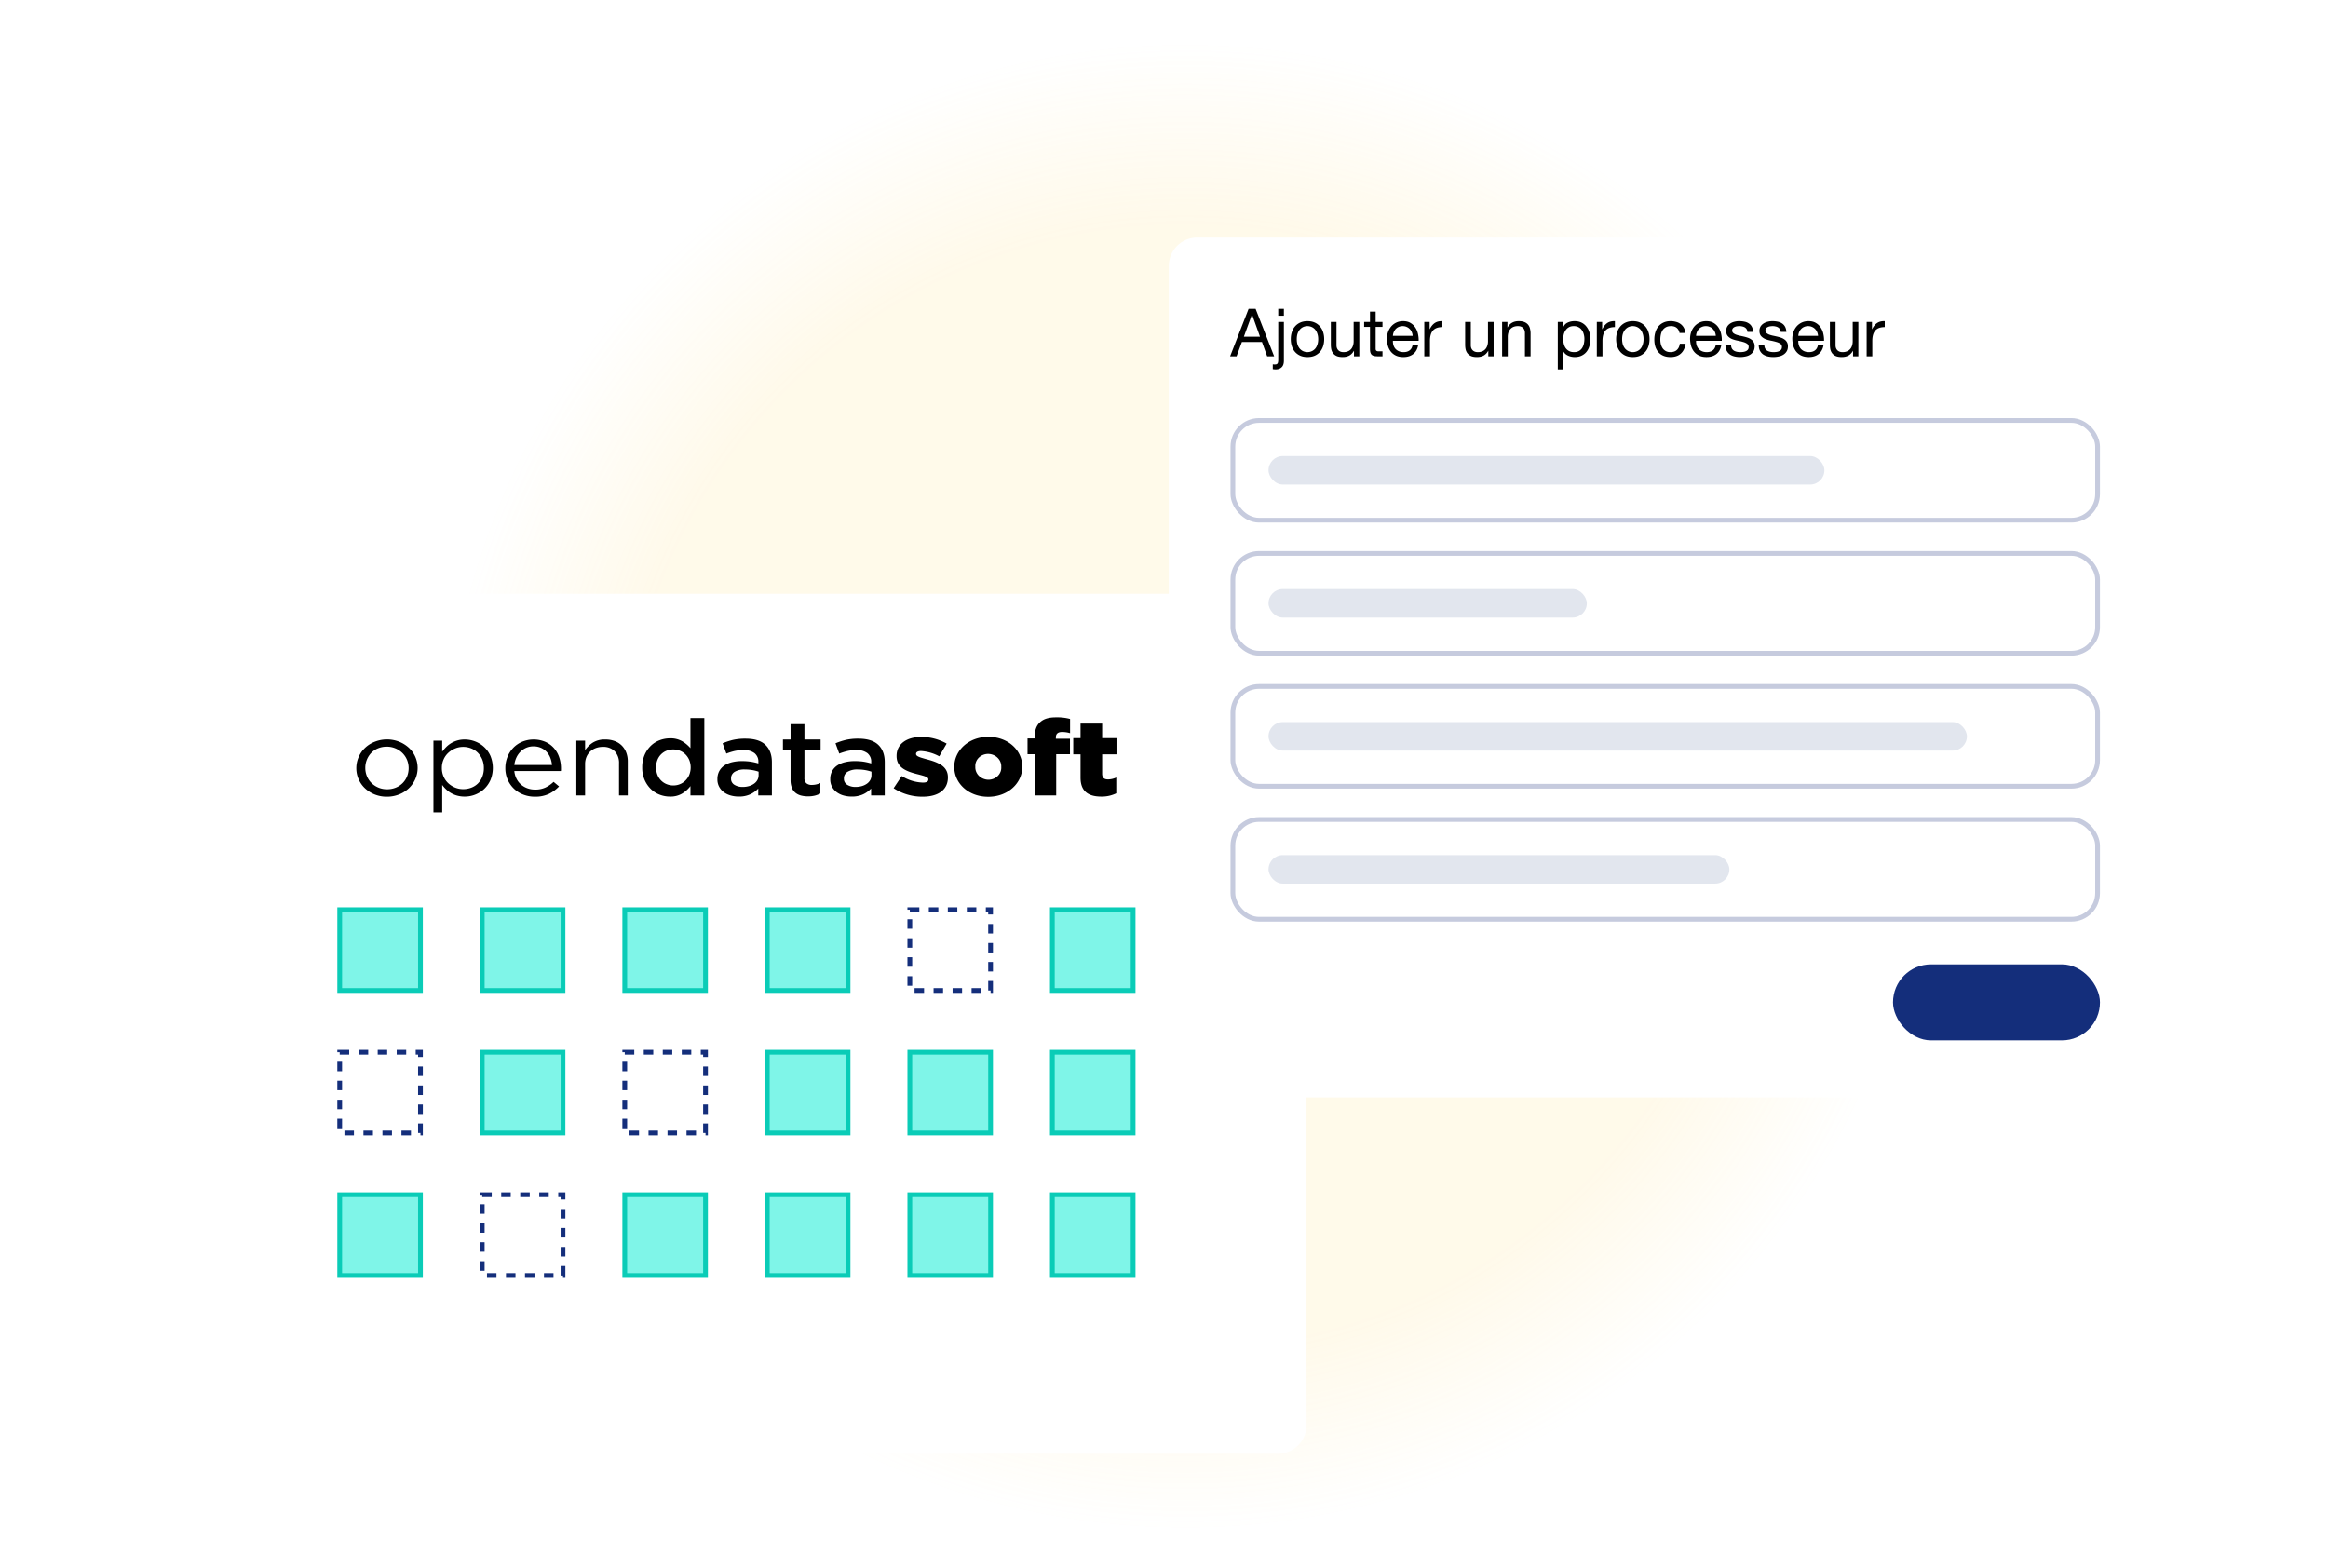<svg xmlns="http://www.w3.org/2000/svg" fill="none" viewBox="0 0 490 330">
  <defs>
    <filter id="c" width="292" height="233" x="9" y="99" color-interpolation-filters="sRGB" filterUnits="userSpaceOnUse">
      <feFlood flood-opacity="0" result="BackgroundImageFix"/>
      <feColorMatrix in="SourceAlpha" result="hardAlpha" values="0 0 0 0 0 0 0 0 0 0 0 0 0 0 0 0 0 0 127 0"/>
      <feOffset dy="13"/>
      <feGaussianBlur stdDeviation="13"/>
      <feComposite in2="hardAlpha" operator="out"/>
      <feColorMatrix values="0 0 0 0 0 0 0 0 0 0 0 0 0 0 0 0 0 0 0.13 0"/>
      <feBlend in2="BackgroundImageFix" result="effect1_dropShadow_1352_22739"/>
      <feBlend in="SourceGraphic" in2="effect1_dropShadow_1352_22739" result="shape"/>
    </filter>
    <filter id="d" width="261" height="233" x="220" y="24" color-interpolation-filters="sRGB" filterUnits="userSpaceOnUse">
      <feFlood flood-opacity="0" result="BackgroundImageFix"/>
      <feColorMatrix in="SourceAlpha" result="hardAlpha" values="0 0 0 0 0 0 0 0 0 0 0 0 0 0 0 0 0 0 127 0"/>
      <feOffset dy="13"/>
      <feGaussianBlur stdDeviation="13"/>
      <feColorMatrix values="0 0 0 0 0 0 0 0 0 0 0 0 0 0 0 0 0 0 0.13 0"/>
      <feBlend in2="BackgroundImageFix" result="effect1_dropShadow_1352_22739"/>
      <feBlend in="SourceGraphic" in2="effect1_dropShadow_1352_22739" result="shape"/>
    </filter>
    <radialGradient id="b" cx="0" cy="0" r="1" gradientTransform="rotate(90 42 207.5) scale(156.5)" gradientUnits="userSpaceOnUse">
      <stop offset=".755" stop-color="#FFD45C"/>
      <stop offset="1" stop-color="#FFD45C" stop-opacity="0"/>
    </radialGradient>
    <clipPath id="a">
      <path fill="#fff" d="M0 0h490v330H0z"/>
    </clipPath>
  </defs>
  <g clip-path="url(#a)">
    <circle cx="249.5" cy="165.5" r="156.5" fill="url(#b)" fill-opacity=".13"/>
    <g filter="url(#c)">
      <rect width="240" height="181" x="35" y="112" fill="#fff" rx="6"/>
      <path fill="#000" d="M231.792 154.68a6.89 6.89 0 003.16-.692v-3.321a4.25 4.25 0 01-1.724.401c-.838 0-1.245-.357-1.245-1.203v-4.081H235v-3.411h-3.017v-3.054h-4.55v3.055h-1.531v3.411h1.532v4.906c0 2.876 1.629 3.99 4.359 3.99l-.001-.001zm-14.007-.245h4.526v-8.673h2.897v-3.254h-2.969v-.289c0-.78.455-1.137 1.292-1.137a5.807 5.807 0 011.7.245v-2.988a10.62 10.62 0 00-2.968-.335c-1.533 0-2.586.313-3.376 1.049-.767.713-1.102 1.738-1.102 3.12v.268h-1.509v3.322h1.509V154.435zm-9.745-3.299a2.975 2.975 0 01-1.085-.223 2.828 2.828 0 01-.907-.597 2.6 2.6 0 01-.587-.878 2.452 2.452 0 01-.176-1.021v-.047a2.369 2.369 0 01.159-1.011c.126-.323.321-.619.575-.87.253-.25.559-.45.898-.586a2.871 2.871 0 011.074-.208c.374.006.743.082 1.085.223.342.141.65.344.907.597.256.254.456.552.587.878.131.326.191.674.176 1.021v.045c.021.343-.032.687-.158 1.011a2.516 2.516 0 01-.575.87c-.254.251-.559.45-.899.587a2.871 2.871 0 01-1.074.208v.001zm-.049 3.587c4.167 0 7.182-2.876 7.182-6.309v-.045c0-3.433-2.994-6.264-7.136-6.264-4.167 0-7.181 2.876-7.181 6.309v.044c0 3.434 2.993 6.265 7.135 6.265zm-13.768-.022c3.16 0 5.292-1.383 5.292-4.035v-.044c0-2.341-2.036-3.165-4.599-3.834-1.365-.379-2.107-.602-2.107-1.071v-.045c0-.335.359-.58 1.054-.58a9.22 9.22 0 013.832 1.115l1.556-2.676a10.694 10.694 0 00-5.341-1.404c-2.993 0-5.196 1.426-5.196 3.992v.044c0 2.43 2.036 3.233 4.599 3.857 1.365.356 2.083.557 2.083 1.025v.044c0 .424-.359.646-1.15.646a8.832 8.832 0 01-4.453-1.382l-1.701 2.563a10.985 10.985 0 006.131 1.785zm-10.798-5.261a7.88 7.88 0 00-1.305-.334 9.136 9.136 0 00-1.593-.134 3.95 3.95 0 00-2.131.491 1.653 1.653 0 00-.582.608 1.517 1.517 0 00-.184.797v.044c-.013.254.045.507.169.733.124.227.309.42.537.56a3.19 3.19 0 001.737.445c.45.004.898-.056 1.328-.178a3.536 3.536 0 001.066-.502c.296-.207.537-.474.706-.781.171-.314.257-.662.252-1.014v-.735zm-.073 4.993v-1.45a5.367 5.367 0 01-1.653 1.203 5.55 5.55 0 01-2.443.49 6.187 6.187 0 01-1.724-.234 4.356 4.356 0 01-1.425-.691 3.408 3.408 0 01-1.017-1.207 3.144 3.144 0 01-.335-1.501v-.042a3.48 3.48 0 01.383-1.672 3.319 3.319 0 011.065-1.182 4.957 4.957 0 011.628-.701 8.49 8.49 0 012.047-.235 12.13 12.13 0 011.952.134c.523.087 1.039.206 1.545.357v-.289a2.202 2.202 0 00-.174-1.021 2.348 2.348 0 00-.628-.852 3.611 3.611 0 00-2.311-.646 8.277 8.277 0 00-1.916.2c-.579.141-1.148.32-1.7.535l-.79-2.162a14.095 14.095 0 012.155-.713 11.408 11.408 0 012.658-.268c1.883 0 3.28.435 4.191 1.304.911.87 1.365 2.092 1.362 3.666v6.978h-2.874l.004-.001zm-14.033-3.682c-.021.204.005.41.075.605.07.194.183.373.332.524.322.247.733.371 1.15.346.624 0 1.239-.137 1.796-.401v2.207c-.37.194-.764.344-1.174.447a5.968 5.968 0 01-1.436.155 5.75 5.75 0 01-1.467-.178 3.066 3.066 0 01-1.17-.582 2.566 2.566 0 01-.761-1.061 4.412 4.412 0 01-.266-1.642v-6.212h-1.604v-2.296h1.604v-3.232h2.922v3.232h3.4v2.297h-3.4v5.791h-.001zm-9.65-1.311a7.855 7.855 0 00-1.305-.334 9.127 9.127 0 00-1.593-.134 3.952 3.952 0 00-2.131.491 1.642 1.642 0 00-.581.608 1.509 1.509 0 00-.185.797v.044c-.013.254.045.507.169.733.124.227.309.42.537.56a3.19 3.19 0 001.737.445c.45.004.898-.056 1.329-.178a3.53 3.53 0 001.065-.502c.296-.207.537-.474.706-.781.171-.314.257-.662.252-1.014v-.735zm-.072 4.993v-1.45a5.383 5.383 0 01-1.654 1.203 5.55 5.55 0 01-2.443.49 6.187 6.187 0 01-1.724-.234 4.366 4.366 0 01-1.425-.691 3.418 3.418 0 01-1.017-1.207 3.155 3.155 0 01-.335-1.501v-.042a3.492 3.492 0 01.383-1.672 3.319 3.319 0 011.065-1.182 4.957 4.957 0 011.628-.701 8.484 8.484 0 012.047-.235 12.13 12.13 0 011.952.134c.523.087 1.039.206 1.545.357v-.289a2.202 2.202 0 00-.174-1.021 2.35 2.35 0 00-.629-.852 3.611 3.611 0 00-2.311-.646 8.263 8.263 0 00-1.915.2c-.58.141-1.149.319-1.701.535l-.79-2.162a14.095 14.095 0 012.155-.713 11.408 11.408 0 012.658-.268c1.884 0 3.28.435 4.191 1.304.911.87 1.366 2.093 1.365 3.668v6.976h-2.872l.001-.001zm-14.522-7.445a3.782 3.782 0 00-.8-1.192 3.496 3.496 0 00-1.161-.766 3.805 3.805 0 00-2.787-.014 3.41 3.41 0 00-1.945 1.939 4.176 4.176 0 00-.286 1.594 4.137 4.137 0 00.286 1.571 3.47 3.47 0 001.945 1.951 3.747 3.747 0 002.106.199 3.573 3.573 0 001.843-.969c.344-.348.615-.752.8-1.192a4.228 4.228 0 000-3.121h-.001zm.252 7.445v-1.961a6.335 6.335 0 01-1.733 1.56 4.771 4.771 0 01-2.567.647 6.05 6.05 0 01-2.175-.401 5.422 5.422 0 01-1.863-1.192 6.089 6.089 0 01-1.314-1.929 6.407 6.407 0 01-.501-2.608 6.504 6.504 0 01.49-2.608 5.893 5.893 0 011.302-1.929 5.385 5.385 0 011.875-1.192 6.122 6.122 0 012.185-.401 4.9 4.9 0 012.58.625 6.934 6.934 0 011.72 1.449v-6.333h2.921v16.274l-2.92-.001zm-22.173 0h-1.843v-11.524h1.843v2.006a5.611 5.611 0 011.628-1.594 4.703 4.703 0 012.61-.657 5.58 5.58 0 011.999.334 4.156 4.156 0 011.485.948c.416.422.734.919.934 1.46.222.603.332 1.236.324 1.873v7.155h-1.844V147.7a3.543 3.543 0 00-.885-2.541 3.218 3.218 0 00-1.157-.732 3.408 3.408 0 00-1.381-.204 4.164 4.164 0 00-1.473.256 3.484 3.484 0 00-1.186.736 3.307 3.307 0 00-.778 1.148c-.189.471-.283.97-.277 1.473v6.598l.001-.001zm-6.968-6.397a5.596 5.596 0 00-.346-1.494 3.917 3.917 0 00-.761-1.248 3.67 3.67 0 00-1.188-.858 3.872 3.872 0 00-1.631-.323 3.704 3.704 0 00-1.498.301c-.46.199-.874.479-1.219.825a4.343 4.343 0 00-.857 1.237 4.975 4.975 0 00-.428 1.561h7.926l.002-.001zm-7.449 2.931c.24.464.573.88.982 1.226.391.33.846.587 1.341.758a4.74 4.74 0 001.556.256 5.044 5.044 0 002.215-.445 6.58 6.58 0 001.688-1.182l1.15.959a7.52 7.52 0 01-2.132 1.572 6.693 6.693 0 01-2.97.59 6.587 6.587 0 01-2.394-.433 5.832 5.832 0 01-3.31-3.132 5.946 5.946 0 01-.497-2.453c-.006-.803.144-1.6.443-2.352a5.832 5.832 0 011.234-1.918 5.739 5.739 0 011.879-1.281 6.347 6.347 0 012.414-.468 6.324 6.324 0 012.412.479 5.324 5.324 0 011.82 1.304c.507.572.89 1.231 1.125 1.939a7.3 7.3 0 01.383 2.386v.245a1.986 1.986 0 01-.024.288h-9.795c.049.577.211 1.14.478 1.662h.002zm-7.243-4.125a4.322 4.322 0 00-.945-1.411 4.111 4.111 0 00-1.389-.898 4.554 4.554 0 00-1.677-.31c-.572 0-1.139.109-1.664.322a4.744 4.744 0 00-1.436.898 4.21 4.21 0 00-1.006 1.399 4.364 4.364 0 00-.371 1.819 4.437 4.437 0 00.37 1.828 4.17 4.17 0 001.006 1.408c.415.38.902.685 1.437.899a4.43 4.43 0 001.664.321 4.791 4.791 0 001.688-.299 3.997 3.997 0 001.389-.866c.408-.403.726-.878.934-1.398a4.82 4.82 0 00.347-1.876 4.688 4.688 0 00-.347-1.841v.005zm1.736 4.361a5.805 5.805 0 01-1.328 1.882 5.87 5.87 0 01-1.892 1.182 6.031 6.031 0 01-2.191.413 5.883 5.883 0 01-1.58-.201 5.522 5.522 0 01-1.292-.535c-.38-.22-.73-.482-1.042-.78a7.088 7.088 0 01-.827-.936V158h-1.845v-15.091h1.843v2.318c.259-.345.543-.673.85-.981.31-.31.66-.584 1.042-.814.399-.237.83-.424 1.28-.557a5.458 5.458 0 011.57-.212c1.525.008 2.986.572 4.07 1.571a5.71 5.71 0 011.341 1.884 6.683 6.683 0 01.001 5.085zm-17.564-4.266a4.367 4.367 0 00-.97-1.434 4.654 4.654 0 00-3.28-1.324 4.804 4.804 0 00-1.843.345 4.119 4.119 0 00-1.426.955 4.51 4.51 0 00-.922 1.424 4.52 4.52 0 00-.335 1.745 4.463 4.463 0 00.347 1.757c.217.528.542 1.011.958 1.424a4.612 4.612 0 003.266 1.311 4.804 4.804 0 001.844-.344 4.332 4.332 0 001.436-.945 4.3 4.3 0 00.938-1.412 4.668 4.668 0 00-.012-3.502zm1.75 4.053a6.064 6.064 0 01-1.353 1.929 6.364 6.364 0 01-2.06 1.304 6.878 6.878 0 01-2.586.481 6.715 6.715 0 01-2.562-.481 6.532 6.532 0 01-2.036-1.293A5.783 5.783 0 0175 148.705a5.803 5.803 0 01.479-2.33 5.824 5.824 0 011.345-1.933 6.303 6.303 0 012.043-1.299 7 7 0 013.822-.386 6.714 6.714 0 013.397 1.679 5.781 5.781 0 011.34 1.906 5.815 5.815 0 01-.012 4.648"/>
      <path fill="#3BF0DC" fill-opacity=".65" stroke="#0ACCB7" d="M71.5 178.5h17v17h-17zM101.5 178.5h17v17h-17zM131.5 178.5h17v17h-17zM161.5 178.5h17v17h-17z"/>
      <path fill="#fff" stroke="#142E7B" stroke-dasharray="2 2" d="M191.5 178.5h17v17h-17z"/>
      <path fill="#3BF0DC" fill-opacity=".65" stroke="#0ACCB7" d="M221.5 178.5h17v17h-17z"/>
      <g>
        <path fill="#fff" stroke="#142E7B" stroke-dasharray="2 2" d="M71.5 208.5h17v17h-17z"/>
        <path fill="#3BF0DC" fill-opacity=".65" stroke="#0ACCB7" d="M101.5 208.5h17v17h-17z"/>
        <path fill="#fff" stroke="#142E7B" stroke-dasharray="2 2" d="M131.5 208.5h17v17h-17z"/>
        <path fill="#3BF0DC" fill-opacity=".65" stroke="#0ACCB7" d="M161.5 208.5h17v17h-17zM191.5 208.5h17v17h-17zM221.5 208.5h17v17h-17z"/>
      </g>
      <g>
        <path fill="#3BF0DC" fill-opacity=".65" stroke="#0ACCB7" d="M71.5 238.5h17v17h-17z"/>
        <path fill="#fff" stroke="#142E7B" stroke-dasharray="2 2" d="M101.5 238.5h17v17h-17z"/>
        <path fill="#3BF0DC" fill-opacity=".65" stroke="#0ACCB7" d="M131.5 238.5h17v17h-17zM161.5 238.5h17v17h-17zM191.5 238.5h17v17h-17zM221.5 238.5h17v17h-17z"/>
      </g>
    </g>
    <g filter="url(#d)">
      <rect width="209" height="181" x="246" y="37" fill="#fff" rx="6"/>
      <rect width="117" height="6" x="267" y="83" fill="#E2E6EE" rx="3"/>
      <rect width="182" height="21" x="259.5" y="75.5" stroke="#C6CBDE" rx="5.5"/>
      <rect width="67" height="6" x="267" y="111" fill="#E2E6EE" rx="3"/>
      <rect width="182" height="21" x="259.5" y="103.5" stroke="#C6CBDE" rx="5.5"/>
      <g>
        <rect width="147" height="6" x="267" y="139" fill="#E2E6EE" rx="3"/>
        <rect width="182" height="21" x="259.5" y="131.5" stroke="#C6CBDE" rx="5.5"/>
      </g>
      <g>
        <rect width="97" height="6" x="267" y="167" fill="#E2E6EE" rx="3"/>
        <rect width="182" height="21" x="259.5" y="159.5" stroke="#C6CBDE" rx="5.5"/>
      </g>
      <g>
        <rect width="43.56" height="16" x="398.44" y="190" fill="#142E7B" rx="8"/>
      </g>
      <g>
        <path fill="#000" d="M261.814 57.87l1.694-4.662h.028l1.666 4.662h-3.388zm.994-5.866L258.916 62h1.358l1.12-3.01h4.228l1.092 3.01h1.47l-3.906-9.996h-1.47zm7.426 1.456v-1.456h-1.19v1.456h1.19zm0 9.45v-8.148h-1.19v7.952c0 .373-.047.63-.14.77-.093.15-.271.224-.532.224h-.252a.313.313 0 01-.098-.014.657.657 0 01-.126-.014v1.022c.187.037.387.056.602.056.532 0 .952-.15 1.26-.448.317-.29.476-.756.476-1.4zm2.712-4.522c0-.439.056-.826.168-1.162.121-.345.284-.635.49-.868.205-.233.443-.41.714-.532a2.196 2.196 0 011.75 0c.28.121.522.299.728.532.205.233.364.523.476.868.121.336.182.723.182 1.162 0 .439-.061.83-.182 1.176a2.45 2.45 0 01-.476.854 2.126 2.126 0 01-.728.518 2.196 2.196 0 01-1.75 0 2.15 2.15 0 01-.714-.518 2.609 2.609 0 01-.49-.854 3.806 3.806 0 01-.168-1.176zm-1.26 0c0 .532.074 1.027.224 1.484.149.457.373.859.672 1.204.298.336.667.602 1.106.798.438.187.942.28 1.512.28.578 0 1.082-.093 1.512-.28a3.217 3.217 0 001.106-.798c.298-.345.522-.747.672-1.204.149-.457.224-.952.224-1.484s-.075-1.027-.224-1.484a3.32 3.32 0 00-.672-1.204 3.135 3.135 0 00-1.106-.812c-.43-.196-.934-.294-1.512-.294-.57 0-1.074.098-1.512.294a3.117 3.117 0 00-1.106.812 3.29 3.29 0 00-.672 1.204c-.15.457-.224.952-.224 1.484zM286.109 62v-7.238h-1.19v4.088c0 .327-.047.63-.14.91-.084.27-.215.509-.392.714a1.772 1.772 0 01-.672.476 2.375 2.375 0 01-.938.168c-.458 0-.817-.13-1.078-.392-.262-.261-.392-.616-.392-1.064v-4.9h-1.19v4.76c0 .392.037.751.112 1.078a2.1 2.1 0 00.42.826c.196.233.452.415.77.546.317.121.714.182 1.19.182.532 0 .994-.103 1.386-.308.392-.215.714-.546.966-.994h.028V62h1.12zm3.439-7.238v-2.17h-1.19v2.17h-1.232v1.05h1.232v4.606c0 .336.033.607.098.812.065.205.163.364.294.476.14.112.317.191.532.238.224.037.49.056.798.056h.91v-1.05h-.546c-.187 0-.341-.005-.462-.014a.633.633 0 01-.266-.098.383.383 0 01-.14-.196 1.588 1.588 0 01-.028-.336v-4.494h1.442v-1.05h-1.442zm7.79 2.926h-4.158c.019-.28.079-.541.182-.784a2.1 2.1 0 01.42-.658 1.85 1.85 0 01.63-.434c.252-.112.532-.168.84-.168.299 0 .569.056.812.168.252.103.467.247.644.434.187.177.331.392.434.644.112.252.177.518.196.798zm1.148 2.016h-1.176c-.103.476-.317.83-.644 1.064-.317.233-.728.35-1.232.35-.392 0-.733-.065-1.022-.196a2.05 2.05 0 01-.714-.518 2.116 2.116 0 01-.406-.756 2.945 2.945 0 01-.112-.91h5.418c.019-.439-.023-.9-.126-1.386a3.826 3.826 0 00-.532-1.344A3.02 3.02 0 00296.918 55c-.42-.27-.952-.406-1.596-.406-.495 0-.952.093-1.372.28a3.3 3.3 0 00-1.078.784 3.674 3.674 0 00-.7 1.19 4.355 4.355 0 00-.252 1.512c.019.55.098 1.06.238 1.526.149.467.369.868.658 1.204.289.336.644.597 1.064.784.429.187.933.28 1.512.28.821 0 1.503-.205 2.044-.616.541-.41.891-1.022 1.05-1.834zm1.304-4.942V62h1.19v-3.22c0-.467.046-.877.14-1.232a2.36 2.36 0 01.448-.924c.205-.252.476-.443.812-.574.336-.13.742-.196 1.218-.196v-1.26c-.644-.019-1.176.112-1.596.392-.42.28-.775.714-1.064 1.302h-.028v-1.526h-1.12zM314.382 62v-7.238h-1.19v4.088c0 .327-.047.63-.14.91-.084.27-.215.509-.392.714a1.756 1.756 0 01-.672.476 2.372 2.372 0 01-.938.168c-.457 0-.817-.13-1.078-.392-.261-.261-.392-.616-.392-1.064v-4.9h-1.19v4.76c0 .392.037.751.112 1.078a2.1 2.1 0 00.42.826c.196.233.453.415.77.546.317.121.714.182 1.19.182.532 0 .994-.103 1.386-.308.392-.215.714-.546.966-.994h.028V62h1.12zm1.787-7.238V62h1.19v-4.088c0-.327.042-.625.126-.896.094-.28.229-.523.406-.728.178-.205.397-.364.658-.476a2.48 2.48 0 01.952-.168c.458 0 .817.13 1.078.392.262.261.392.616.392 1.064V62h1.19v-4.76a4.16 4.16 0 00-.126-1.064 1.955 1.955 0 00-.406-.84 1.952 1.952 0 00-.77-.546c-.317-.13-.714-.196-1.19-.196-1.073 0-1.857.439-2.352 1.316h-.028v-1.148h-1.12zm11.718 0v9.996h1.19v-3.724h.028c.131.215.29.397.476.546.196.14.402.252.616.336.215.084.43.145.644.182.224.037.425.056.602.056.551 0 1.032-.098 1.442-.294.42-.196.766-.462 1.036-.798.28-.345.486-.747.616-1.204.14-.457.21-.943.21-1.456s-.07-.999-.21-1.456a3.53 3.53 0 00-.63-1.204 2.856 2.856 0 00-1.036-.84c-.41-.205-.896-.308-1.456-.308-.504 0-.966.093-1.386.28-.42.177-.728.467-.924.868h-.028v-.98h-1.19zm5.6 3.556c0 .355-.037.7-.112 1.036a2.726 2.726 0 01-.364.896 1.896 1.896 0 01-.672.63c-.27.159-.611.238-1.022.238-.41 0-.76-.075-1.05-.224a2.185 2.185 0 01-.714-.616 2.638 2.638 0 01-.392-.868 4.255 4.255 0 01-.126-1.036c0-.336.038-.667.112-.994.084-.327.215-.616.392-.868.178-.261.406-.471.686-.63.28-.159.621-.238 1.022-.238.383 0 .714.075.994.224.29.15.523.35.7.602.187.252.322.541.406.868.094.317.14.644.14.98zm2.615-3.556V62h1.19v-3.22c0-.467.047-.877.14-1.232.093-.364.243-.672.448-.924.205-.252.476-.443.812-.574.336-.13.742-.196 1.218-.196v-1.26c-.644-.019-1.176.112-1.596.392-.42.28-.775.714-1.064 1.302h-.028v-1.526h-1.12zm5.326 3.626c0-.439.056-.826.168-1.162.121-.345.285-.635.49-.868.205-.233.443-.41.714-.532a2.196 2.196 0 011.75 0c.28.121.523.299.728.532.205.233.364.523.476.868.121.336.182.723.182 1.162 0 .439-.061.83-.182 1.176a2.45 2.45 0 01-.476.854 2.116 2.116 0 01-.728.518 2.196 2.196 0 01-1.75 0 2.15 2.15 0 01-.714-.518 2.627 2.627 0 01-.49-.854 3.806 3.806 0 01-.168-1.176zm-1.26 0c0 .532.075 1.027.224 1.484.149.457.373.859.672 1.204.299.336.667.602 1.106.798.439.187.943.28 1.512.28.579 0 1.083-.093 1.512-.28a3.208 3.208 0 001.106-.798 3.45 3.45 0 00.672-1.204c.149-.457.224-.952.224-1.484s-.075-1.027-.224-1.484a3.29 3.29 0 00-.672-1.204 3.126 3.126 0 00-1.106-.812c-.429-.196-.933-.294-1.512-.294-.569 0-1.073.098-1.512.294a3.126 3.126 0 00-1.106.812 3.29 3.29 0 00-.672 1.204 4.764 4.764 0 00-.224 1.484zm13.345-1.302h1.232a2.813 2.813 0 00-.336-1.106 2.42 2.42 0 00-.686-.784 2.643 2.643 0 00-.952-.448 4.112 4.112 0 00-1.148-.154c-.569 0-1.069.103-1.498.308a2.951 2.951 0 00-1.078.826c-.28.345-.49.756-.63 1.232-.14.467-.21.97-.21 1.512 0 .541.07 1.04.21 1.498.149.448.364.835.644 1.162a2.91 2.91 0 001.064.756c.429.177.919.266 1.47.266.924 0 1.652-.243 2.184-.728.541-.485.877-1.176 1.008-2.072h-1.218c-.075.56-.28.994-.616 1.302-.327.308-.784.462-1.372.462-.373 0-.695-.075-.966-.224a1.903 1.903 0 01-.658-.588 2.834 2.834 0 01-.378-.854 4.246 4.246 0 01-.112-.98c0-.364.037-.714.112-1.05.075-.345.196-.649.364-.91.177-.261.411-.471.7-.63.289-.159.649-.238 1.078-.238.504 0 .905.126 1.204.378.299.252.495.607.588 1.064zm7.632.602h-4.158c.018-.28.079-.541.182-.784.102-.252.242-.471.42-.658a1.85 1.85 0 01.63-.434c.252-.112.532-.168.84-.168.298 0 .569.056.812.168.252.103.466.247.644.434.186.177.331.392.434.644.112.252.177.518.196.798zm1.148 2.016h-1.176c-.103.476-.318.83-.644 1.064-.318.233-.728.35-1.232.35-.392 0-.733-.065-1.022-.196a2.032 2.032 0 01-.714-.518 2.116 2.116 0 01-.406-.756 2.915 2.915 0 01-.112-.91h5.418c.018-.439-.024-.9-.126-1.386a3.845 3.845 0 00-.532-1.344A3.02 3.02 0 00360.725 55c-.42-.27-.952-.406-1.596-.406-.495 0-.952.093-1.372.28a3.3 3.3 0 00-1.078.784 3.674 3.674 0 00-.7 1.19 4.355 4.355 0 00-.252 1.512c.018.55.098 1.06.238 1.526a3.4 3.4 0 00.658 1.204c.289.336.644.597 1.064.784.429.187.933.28 1.512.28.821 0 1.502-.205 2.044-.616.541-.41.891-1.022 1.05-1.834zm2.073.014h-1.19c.019.448.112.83.28 1.148.168.308.392.56.672.756.28.187.602.322.966.406.364.084.747.126 1.148.126a5.42 5.42 0 001.092-.112c.374-.065.705-.187.994-.364.299-.177.537-.41.714-.7.187-.29.28-.653.28-1.092 0-.345-.07-.635-.21-.868a1.643 1.643 0 00-.532-.574 2.59 2.59 0 00-.756-.378 8.436 8.436 0 00-.868-.238c-.28-.065-.56-.126-.84-.182a6.118 6.118 0 01-.756-.224 2.035 2.035 0 01-.56-.336.704.704 0 01-.21-.518.68.68 0 01.14-.448.917.917 0 01.364-.28 1.68 1.68 0 01.49-.154c.187-.028.369-.042.546-.042.196 0 .388.023.574.07.196.037.374.103.532.196.159.093.29.22.392.378.103.15.164.34.182.574H369c-.028-.439-.121-.803-.28-1.092a1.789 1.789 0 00-.644-.7 2.386 2.386 0 00-.91-.364 5.362 5.362 0 00-1.134-.112c-.317 0-.639.042-.966.126a2.772 2.772 0 00-.868.364 2.03 2.03 0 00-.63.63 1.78 1.78 0 00-.238.938c0 .467.117.83.35 1.092.234.261.523.467.868.616.355.14.738.252 1.148.336.411.075.789.163 1.134.266.355.093.649.22.882.378.234.159.35.392.35.7 0 .224-.056.41-.168.56-.112.14-.256.247-.434.322a2.049 2.049 0 01-.56.154 4.35 4.35 0 01-.588.042 3.64 3.64 0 01-.714-.07 2.206 2.206 0 01-.616-.224 1.38 1.38 0 01-.434-.434 1.389 1.389 0 01-.182-.672zm7 0h-1.19c.019.448.112.83.28 1.148.168.308.392.56.672.756.28.187.602.322.966.406.364.084.747.126 1.148.126a5.42 5.42 0 001.092-.112c.374-.065.705-.187.994-.364.299-.177.537-.41.714-.7.187-.29.28-.653.28-1.092 0-.345-.07-.635-.21-.868a1.643 1.643 0 00-.532-.574 2.59 2.59 0 00-.756-.378 8.436 8.436 0 00-.868-.238c-.28-.065-.56-.126-.84-.182a6.118 6.118 0 01-.756-.224 2.035 2.035 0 01-.56-.336.704.704 0 01-.21-.518.68.68 0 01.14-.448.917.917 0 01.364-.28 1.68 1.68 0 01.49-.154c.187-.028.369-.042.546-.042.196 0 .388.023.574.07.196.037.374.103.532.196.159.093.29.22.392.378.103.15.164.34.182.574H376c-.028-.439-.121-.803-.28-1.092a1.789 1.789 0 00-.644-.7 2.386 2.386 0 00-.91-.364 5.362 5.362 0 00-1.134-.112c-.317 0-.639.042-.966.126a2.772 2.772 0 00-.868.364 2.03 2.03 0 00-.63.63 1.78 1.78 0 00-.238.938c0 .467.117.83.35 1.092.234.261.523.467.868.616.355.14.738.252 1.148.336.411.075.789.163 1.134.266.355.093.649.22.882.378.234.159.35.392.35.7 0 .224-.056.41-.168.56-.112.14-.256.247-.434.322a2.049 2.049 0 01-.56.154 4.35 4.35 0 01-.588.042 3.64 3.64 0 01-.714-.07 2.206 2.206 0 01-.616-.224 1.38 1.38 0 01-.434-.434 1.389 1.389 0 01-.182-.672zm11.298-2.03h-4.158c.019-.28.08-.541.182-.784a2.1 2.1 0 01.42-.658 1.87 1.87 0 01.63-.434c.252-.112.532-.168.84-.168.299 0 .57.056.812.168.252.103.467.247.644.434.187.177.332.392.434.644.112.252.178.518.196.798zm1.148 2.016h-1.176c-.102.476-.317.83-.644 1.064-.317.233-.728.35-1.232.35-.392 0-.732-.065-1.022-.196a2.05 2.05 0 01-.714-.518 2.131 2.131 0 01-.406-.756 2.945 2.945 0 01-.112-.91h5.418c.019-.439-.023-.9-.126-1.386a3.807 3.807 0 00-.532-1.344A3.012 3.012 0 00382.244 55c-.42-.27-.952-.406-1.596-.406-.494 0-.952.093-1.372.28a3.31 3.31 0 00-1.078.784 3.692 3.692 0 00-.7 1.19 4.355 4.355 0 00-.252 1.512c.019.55.098 1.06.238 1.526.15.467.369.868.658 1.204.29.336.644.597 1.064.784.43.187.934.28 1.512.28.822 0 1.503-.205 2.044-.616.542-.41.892-1.022 1.05-1.834zM391.15 62v-7.238h-1.19v4.088c0 .327-.047.63-.14.91-.084.27-.215.509-.392.714a1.772 1.772 0 01-.672.476 2.375 2.375 0 01-.938.168c-.458 0-.817-.13-1.078-.392-.262-.261-.392-.616-.392-1.064v-4.9h-1.19v4.76c0 .392.037.751.112 1.078a2.1 2.1 0 00.42.826c.196.233.452.415.77.546.317.121.714.182 1.19.182.532 0 .994-.103 1.386-.308.392-.215.714-.546.966-.994h.028V62h1.12zm1.745-7.238V62h1.19v-3.22c0-.467.047-.877.14-1.232.093-.364.243-.672.448-.924.205-.252.476-.443.812-.574.336-.13.742-.196 1.218-.196v-1.26c-.644-.019-1.176.112-1.596.392-.42.28-.775.714-1.064 1.302h-.028v-1.526h-1.12z"/>
      </g>
    </g>
  </g>
</svg>
